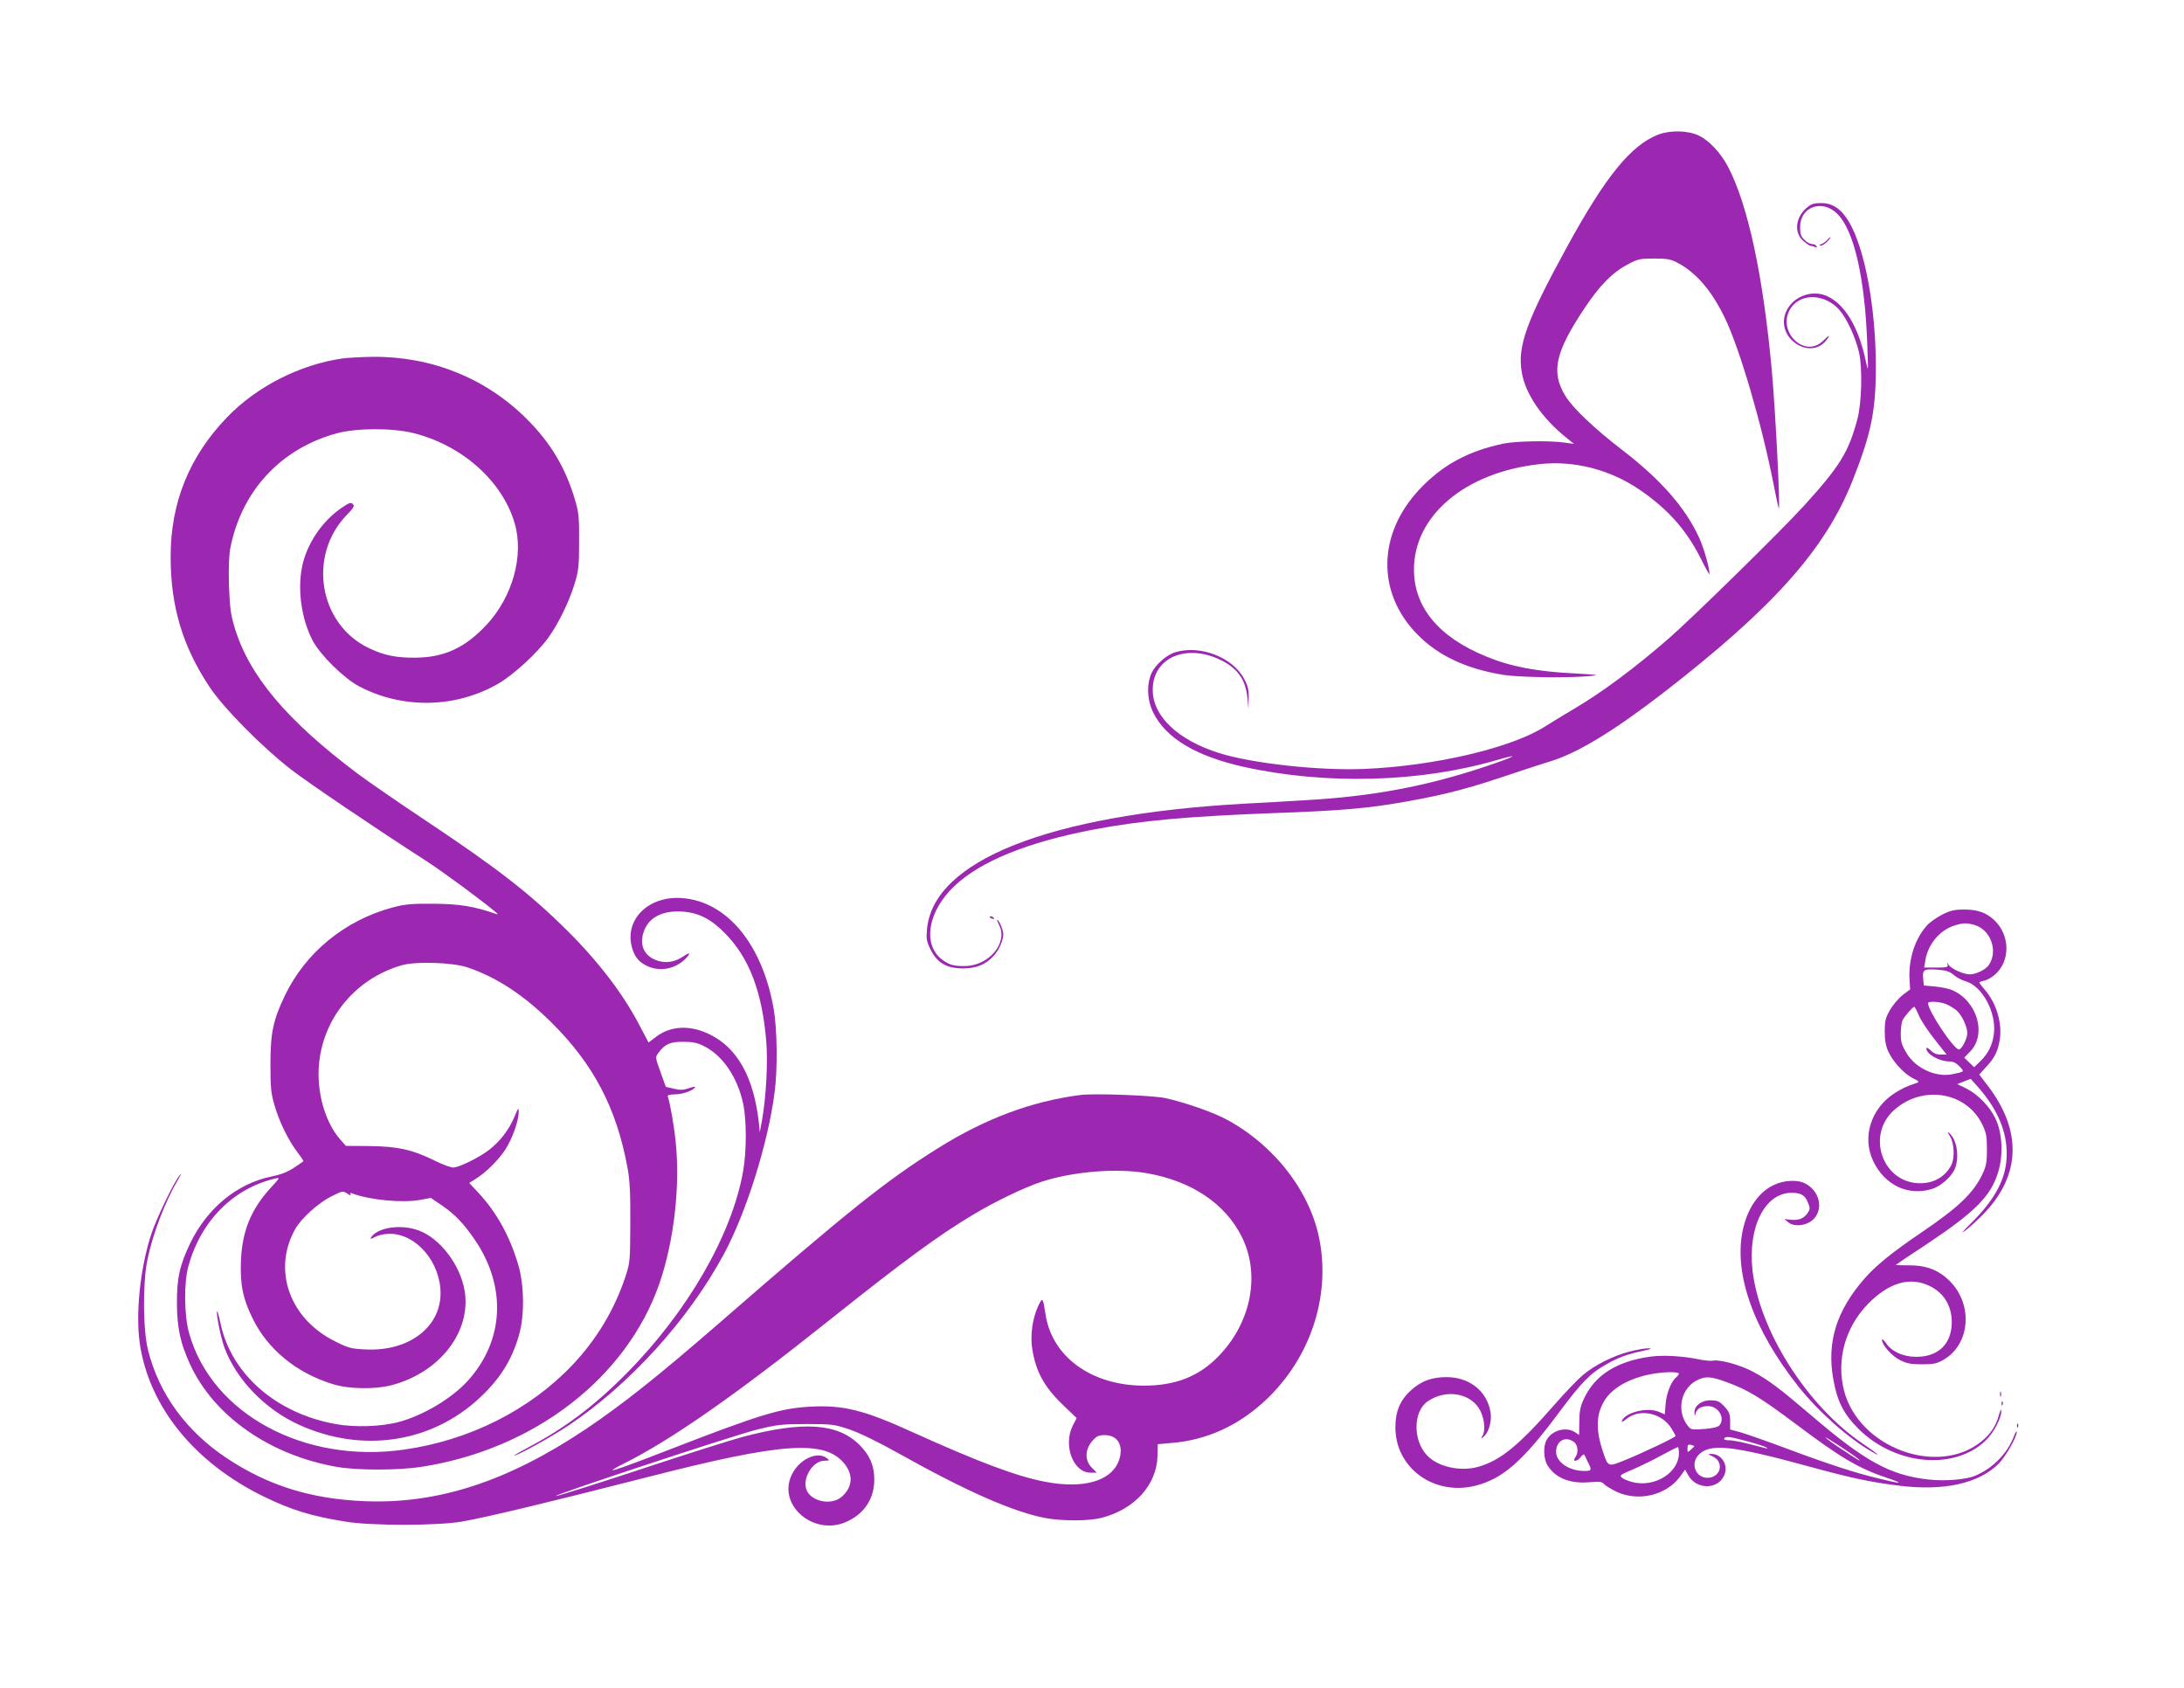 <?xml version="1.0" standalone="no"?>
<!DOCTYPE svg PUBLIC "-//W3C//DTD SVG 20010904//EN"
 "http://www.w3.org/TR/2001/REC-SVG-20010904/DTD/svg10.dtd">
<svg version="1.0" xmlns="http://www.w3.org/2000/svg"
 width="1280pt" height="989pt" viewBox="0 0 1280 989"
 preserveAspectRatio="xMidYMid meet">
<g transform="translate(0,989) scale(0.1,-0.1)"
fill="#9c27b0" stroke="none">
<path d="M9718 9101 c-159 -62 -308 -245 -532 -654 -240 -438 -294 -587 -267
-740 22 -128 120 -270 266 -386 l40 -32 -60 8 c-89 12 -281 8 -350 -6 -209
-43 -362 -126 -496 -269 -247 -263 -251 -609 -10 -852 121 -123 286 -200 503
-235 96 -15 396 -19 513 -6 52 5 40 7 -85 14 -232 11 -385 40 -530 100 -277
113 -422 287 -423 507 -2 317 299 572 735 620 201 23 413 -31 586 -149 165
-112 275 -235 361 -406 27 -55 50 -95 50 -90 1 36 -33 155 -63 219 -80 173
-225 338 -451 511 -160 123 -290 246 -332 317 -84 139 -58 255 115 514 90 135
164 209 256 257 55 29 69 32 151 32 75 0 97 -4 135 -24 111 -58 202 -164 280
-326 89 -187 216 -622 285 -975 14 -74 28 -136 30 -139 10 -9 -19 563 -40 799
-51 563 -140 979 -258 1204 -43 81 -112 155 -172 182 -63 30 -167 32 -237 5z"/>
<path d="M10586 8670 c-65 -58 -72 -146 -15 -194 17 -14 34 -26 39 -26 5 0 16
-3 26 -7 12 -4 15 -3 10 5 -4 7 -16 12 -27 12 -11 0 -31 11 -44 25 -20 19 -25
34 -25 74 0 119 128 166 217 79 99 -96 164 -379 177 -774 6 -158 6 -158 -9
-90 -42 201 -125 338 -232 383 -98 40 -216 -16 -243 -116 -38 -143 152 -259
242 -147 29 36 20 36 -16 0 -112 -112 -281 63 -188 194 62 87 200 79 283 -15
44 -51 95 -162 115 -251 20 -90 15 -293 -10 -387 -51 -193 -102 -276 -309
-504 -126 -140 -645 -649 -794 -780 -201 -175 -395 -320 -568 -421 -49 -29
-120 -72 -156 -95 -196 -127 -650 -234 -1064 -251 -261 -11 -656 32 -850 93
-241 76 -388 215 -389 368 -2 186 187 274 388 182 107 -49 156 -117 167 -227
l6 -65 1 61 c2 50 -3 72 -26 115 -66 127 -258 201 -403 157 -52 -15 -117 -73
-140 -122 -30 -67 -26 -160 11 -234 75 -149 249 -253 530 -316 481 -106 1030
-92 1483 40 148 43 107 20 -70 -39 -345 -115 -660 -174 -1048 -196 -99 -6
-265 -16 -370 -21 -1138 -65 -1814 -333 -1852 -734 -5 -58 -3 -72 21 -121 39
-78 94 -110 191 -110 78 1 129 21 177 72 32 33 58 92 58 128 0 25 -25 85 -36
85 -2 0 3 -14 12 -32 53 -102 -60 -238 -200 -239 -66 -1 -91 6 -135 38 -116
88 -83 284 73 431 153 145 429 257 816 331 276 52 550 77 1051 96 414 15 561
28 799 71 226 41 360 77 630 169 69 23 158 52 198 64 157 48 368 176 655 397
647 500 955 844 1115 1249 110 278 136 408 136 670 -1 347 -65 688 -157 844
-46 77 -96 111 -163 111 -45 0 -59 -5 -88 -30z"/>
<path d="M10709 8484 c-7 -9 -22 -20 -34 -24 -14 -6 -15 -9 -4 -9 8 -1 26 10
39 24 13 14 21 25 18 25 -3 0 -12 -7 -19 -16z"/>
<path d="M2005 7789 c-249 -36 -502 -165 -675 -345 -221 -230 -330 -499 -330
-817 0 -290 70 -524 227 -761 83 -125 305 -350 478 -485 107 -82 494 -344 791
-535 95 -61 331 -235 404 -297 21 -17 21 -20 5 -14 -130 45 -214 58 -365 59
-132 1 -167 -3 -240 -22 -280 -76 -508 -263 -630 -515 -69 -145 -85 -219 -85
-402 0 -137 3 -171 23 -239 28 -98 80 -205 133 -275 22 -29 39 -54 37 -56 -2
-2 -26 -19 -55 -38 -36 -24 -75 -40 -130 -51 -203 -41 -378 -185 -478 -391
-62 -130 -79 -205 -78 -355 1 -143 20 -231 77 -355 140 -304 468 -533 860
-601 119 -21 358 -21 495 0 660 102 1203 520 1396 1075 86 251 123 576 94 839
-9 90 -34 226 -45 256 -3 9 9 12 44 13 45 1 104 22 116 42 3 5 -13 2 -36 -6
-33 -11 -51 -12 -89 -3 l-47 11 -31 87 c-31 85 -31 87 -13 111 39 53 69 66
145 66 56 0 83 -5 122 -25 110 -54 198 -183 231 -340 20 -96 20 -278 -1 -395
-66 -372 -325 -821 -680 -1180 -187 -190 -362 -322 -570 -432 -55 -29 -96 -53
-92 -53 20 0 218 109 318 176 357 238 705 621 911 1004 132 244 260 653 298
950 18 137 15 366 -5 484 -65 380 -273 633 -536 653 -199 16 -343 -128 -294
-293 16 -56 43 -86 97 -109 71 -29 153 -12 211 42 38 38 34 47 -9 18 -47 -32
-96 -40 -146 -26 -83 25 -115 94 -83 177 30 80 111 120 226 112 95 -7 167 -44
249 -128 142 -145 217 -343 241 -634 10 -125 -1 -324 -25 -461 l-13 -70 -6 60
c-30 262 -125 433 -285 512 -115 58 -231 53 -317 -13 l-44 -33 -47 89 c-97
189 -241 379 -428 565 -219 218 -414 369 -835 649 -152 101 -330 224 -396 273
-415 312 -636 574 -721 859 -22 74 -27 114 -32 242 -3 96 0 176 7 215 64 338
296 589 626 678 115 31 325 32 448 1 285 -71 520 -280 593 -527 56 -188 -11
-430 -162 -594 -126 -136 -250 -194 -419 -195 -113 -1 -182 13 -271 55 -295
139 -363 543 -131 782 41 42 46 52 35 63 -11 12 -22 8 -63 -20 -116 -78 -206
-211 -234 -344 -29 -138 -4 -311 62 -437 45 -84 182 -220 272 -267 256 -135
570 -128 819 18 90 53 228 181 291 269 59 83 120 208 152 312 24 79 27 104 27
248 1 138 -2 171 -22 239 -55 191 -144 341 -286 482 -239 238 -557 366 -901
363 -66 -1 -147 -5 -180 -10z m735 -3568 c171 -58 328 -161 490 -321 247 -244
383 -502 447 -850 14 -74 18 -145 17 -325 -1 -223 -1 -232 -28 -315 -64 -194
-169 -369 -313 -521 -251 -263 -603 -440 -986 -494 -584 -83 -1124 208 -1258
680 -30 104 -32 296 -5 395 73 265 262 456 510 514 28 7 27 4 -25 -52 -118
-128 -170 -256 -177 -432 -5 -139 11 -219 68 -335 88 -182 258 -321 470 -386
95 -30 251 -32 350 -5 281 76 463 315 423 553 -26 151 -143 305 -268 352 -98
37 -229 21 -274 -32 -17 -21 -11 -21 25 -2 16 8 52 15 79 15 156 -1 297 -167
297 -350 -1 -199 -187 -339 -435 -328 -88 4 -102 7 -182 47 -266 131 -368 414
-238 653 36 67 138 159 217 198 64 32 66 32 92 15 15 -10 23 -12 19 -4 -6 9
-3 10 11 5 99 -38 295 -57 399 -37 l60 11 68 -46 c73 -50 127 -107 189 -198
188 -275 173 -590 -38 -825 -95 -106 -267 -208 -414 -246 -101 -25 -249 -30
-358 -11 -350 61 -615 291 -679 588 -9 43 -18 76 -20 74 -9 -8 21 -156 43
-215 71 -188 239 -361 438 -451 368 -167 775 -106 1058 159 120 112 188 222
230 368 33 116 31 294 -6 416 -50 166 -124 299 -229 414 l-57 61 37 23 c60 37
133 109 175 173 41 64 78 168 78 220 0 28 -3 25 -24 -26 -31 -76 -85 -147
-149 -196 -56 -43 -167 -99 -208 -104 -13 -1 -62 16 -110 40 -131 65 -218 84
-383 86 l-139 1 -35 40 c-76 87 -125 236 -125 380 0 298 201 559 493 640 83
22 294 15 380 -14z"/>
<path d="M11382 4530 c-33 -17 -75 -47 -91 -66 -68 -77 -105 -193 -100 -309
l4 -63 -44 -33 c-24 -19 -58 -59 -75 -89 -26 -47 -30 -64 -30 -125 0 -49 6
-84 21 -117 27 -60 93 -131 145 -157 35 -17 38 -21 22 -27 -59 -19 -84 -31
-133 -62 -137 -90 -189 -258 -122 -397 67 -140 204 -205 342 -163 49 14 111
67 133 112 32 67 17 178 -30 216 -12 11 -11 6 5 -20 25 -41 28 -127 7 -168
-36 -68 -100 -105 -181 -106 -219 -1 -321 278 -155 428 166 150 423 109 517
-82 24 -50 28 -69 28 -147 0 -76 -4 -98 -26 -145 -54 -112 -138 -193 -356
-341 -171 -116 -269 -195 -336 -272 -163 -187 -221 -370 -183 -586 23 -133 62
-209 150 -296 216 -213 562 -243 744 -66 47 46 92 131 91 171 0 17 -4 10 -13
-20 -17 -65 -51 -116 -107 -160 -257 -203 -714 -32 -801 299 -47 181 6 374
142 512 120 122 242 158 355 105 92 -42 141 -129 133 -235 -8 -115 -86 -183
-209 -182 -76 0 -143 31 -176 81 -13 18 -23 26 -23 18 0 -30 59 -96 107 -119
38 -19 64 -24 128 -24 70 0 86 4 128 28 154 91 172 322 34 460 -63 63 -136 92
-234 92 -46 0 -83 1 -83 2 0 1 84 58 188 126 280 187 371 279 413 419 31 101
24 231 -16 313 -35 73 -103 142 -172 177 l-52 25 40 16 39 15 48 -54 c109
-126 163 -253 163 -384 1 -138 -63 -263 -206 -405 -55 -54 -66 -69 -35 -45 25
19 72 62 105 96 219 226 227 488 24 753 l-49 64 39 43 c51 54 70 93 81 160 16
99 -20 218 -90 297 -16 19 -30 37 -30 40 0 2 13 7 29 10 15 3 43 18 61 34 93
78 92 231 -1 320 -48 45 -97 63 -177 63 -57 0 -80 -5 -130 -30z m189 -60 c95
-27 141 -150 86 -234 -19 -28 -75 -56 -114 -56 -37 1 -108 33 -123 57 -10 16
-11 16 -6 1 5 -16 -3 -18 -66 -18 l-71 0 7 42 c15 94 84 177 170 204 51 16 71
17 117 4z m-121 -293 c17 -15 48 -31 69 -37 97 -26 182 -182 167 -307 -8 -66
-33 -117 -80 -162 l-36 -35 -29 28 -29 28 33 34 c101 101 44 298 -104 362 -20
8 -65 18 -101 21 l-65 6 -3 33 c-6 60 0 65 78 60 55 -4 75 -10 100 -31z m-42
-172 c20 -9 48 -26 61 -38 30 -28 61 -93 61 -132 0 -31 -33 -95 -49 -95 -30 0
-181 226 -181 271 0 14 68 10 108 -6z m-160 -70 c13 -29 55 -92 93 -139 l68
-86 -35 0 c-24 0 -43 8 -59 25 -14 13 -25 19 -25 11 0 -33 75 -76 134 -76 23
0 41 -9 60 -29 31 -32 31 -31 -42 -46 -97 -20 -216 35 -269 125 -27 45 -33 64
-33 113 0 32 5 68 11 80 13 24 60 77 68 77 3 0 17 -25 29 -55z"/>
<path d="M5800 4516 c0 -2 7 -7 16 -10 8 -3 12 -2 9 4 -6 10 -25 14 -25 6z"/>
<path d="M6330 3473 c-285 -37 -555 -138 -832 -311 -304 -190 -527 -368 -1280
-1023 -360 -313 -572 -481 -788 -626 -457 -305 -865 -438 -1295 -420 -314 13
-566 92 -809 254 -235 157 -394 375 -458 630 -30 116 -32 389 -5 526 31 154
104 345 182 477 19 32 20 38 6 20 -32 -38 -137 -256 -165 -344 -64 -196 -92
-461 -67 -637 54 -372 320 -701 729 -900 161 -78 277 -114 478 -146 152 -25
536 -24 679 0 144 25 499 110 1086 260 795 204 1041 221 1157 81 55 -67 49
-141 -17 -197 -61 -51 -180 -25 -205 44 -24 69 38 169 106 169 31 1 32 1 14
15 -58 44 -165 -8 -207 -100 -83 -179 135 -361 326 -271 103 48 159 135 159
246 0 81 -26 142 -86 202 -127 128 -330 142 -688 47 -63 -17 -333 -102 -598
-190 -266 -88 -489 -158 -495 -156 -17 5 1035 353 1178 389 120 30 143 32 290
33 154 0 164 -2 255 -32 60 -21 165 -72 285 -139 398 -223 671 -343 862 -380
98 -18 253 -18 328 1 195 50 325 194 329 364 l1 68 80 7 c206 16 395 102 555
253 258 244 377 600 314 934 -53 284 -263 556 -544 708 -82 44 -243 100 -360
126 -74 16 -419 29 -500 18z m391 -458 c264 -46 461 -179 558 -375 111 -226
51 -512 -148 -708 -112 -111 -247 -162 -427 -162 -305 0 -538 168 -576 416
-16 103 -18 105 -44 49 -33 -72 -47 -170 -34 -251 22 -136 72 -225 186 -333
l74 -71 -22 -43 c-59 -115 1 -277 103 -277 l37 0 -29 29 c-42 42 -41 106 2
156 27 30 37 35 75 35 80 0 114 -70 78 -158 -47 -113 -209 -157 -425 -116
-167 31 -393 116 -782 292 -283 129 -404 159 -595 149 -179 -10 -290 -43 -837
-255 -224 -87 -325 -123 -325 -117 0 3 31 21 70 40 280 141 655 403 1210 846
424 338 628 488 830 609 133 80 302 161 405 195 184 60 441 81 616 50z"/>
<path d="M10392 2944 c-88 -44 -151 -137 -178 -263 -54 -256 63 -584 326 -916
116 -146 292 -303 430 -382 62 -36 40 -16 -54 48 -326 221 -605 662 -645 1016
-28 253 73 453 229 453 55 0 79 -14 96 -57 13 -31 13 -38 0 -59 -23 -34 -52
-46 -98 -42 l-40 4 23 -19 c37 -30 114 -19 151 22 56 62 30 164 -53 206 -45
24 -127 19 -187 -11z"/>
<path d="M9551 1970 c-99 -26 -204 -79 -273 -137 -31 -26 -106 -104 -166 -173
-210 -240 -318 -328 -446 -365 -106 -31 -240 -1 -303 67 -83 88 -81 256 3 315
102 71 240 53 300 -37 31 -47 43 -125 24 -161 -13 -24 -13 -24 9 -5 27 25 45
90 37 139 -20 124 -122 206 -257 207 -87 0 -148 -22 -208 -76 -65 -58 -93
-125 -93 -218 0 -240 228 -404 471 -342 158 41 273 141 480 418 142 191 191
240 287 294 71 40 123 59 214 78 49 11 56 14 30 15 -19 0 -68 -9 -109 -19z"/>
<path d="M9673 1940 c-198 -27 -327 -109 -391 -249 -20 -44 -26 -73 -26 -133
l-1 -77 -24 16 c-54 35 -138 11 -168 -48 -19 -36 -16 -109 6 -145 46 -75 131
-110 247 -100 59 5 74 3 85 -11 8 -9 41 -29 74 -45 128 -60 293 -20 373 91
l28 39 18 -32 c47 -87 176 -87 212 0 25 59 -16 125 -78 124 -20 -1 -19 -2 8
-14 72 -32 50 -126 -29 -126 -69 0 -101 81 -53 133 66 71 194 58 660 -70 238
-65 347 -88 515 -109 262 -33 468 12 585 129 42 43 106 156 106 186 -1 9 -9
-5 -19 -31 -38 -97 -123 -183 -223 -225 -54 -24 -181 -34 -276 -23 -224 25
-372 106 -688 377 -184 157 -248 205 -337 253 -75 41 -203 76 -240 66 -10 -2
-49 1 -85 9 -94 19 -206 25 -279 15z m167 -99 c0 -5 -7 -14 -16 -22 -29 -24
-57 -93 -62 -155 l-5 -62 -36 15 c-67 28 -196 -4 -215 -53 -4 -10 5 -7 24 9
77 65 207 39 265 -52 14 -23 25 -43 25 -46 0 -8 -204 -105 -305 -145 -92 -37
-91 -37 -124 64 -41 127 -35 217 18 297 62 92 212 154 379 158 28 0 52 -3 52
-8z m281 -51 c123 -45 196 -89 404 -245 263 -198 367 -259 533 -315 106 -36
91 -38 -44 -5 -138 33 -290 82 -539 175 -115 43 -238 86 -272 96 l-63 17 0 49
c0 41 -5 54 -33 85 -29 31 -40 36 -80 37 -55 1 -98 -32 -96 -73 1 -21 2 -22 6
-6 7 30 32 45 74 45 60 0 101 -69 67 -112 -9 -11 -38 -18 -90 -22 -74 -5 -78
-5 -97 20 -70 89 -38 226 64 270 45 20 76 17 166 -16z m774 -453 c15 -15 -10
0 -102 61 -45 29 -87 60 -94 68 -12 14 177 -110 196 -129z m-655 107 c52 -14
102 -30 110 -35 12 -8 11 -9 -5 -5 -123 33 -184 46 -212 46 -20 0 -32 4 -28
10 9 15 31 12 135 -16z m-1013 -6 c20 -16 25 -59 8 -84 -13 -21 -13 -24 -1
-24 8 0 22 10 31 23 10 12 19 17 21 11 3 -6 13 -27 23 -47 21 -42 19 -47 -23
-47 -90 0 -166 52 -166 112 0 66 57 96 107 56z m703 -23 c0 -1 -9 -10 -20 -20
-20 -18 -20 -17 -20 8 0 20 4 24 20 20 11 -3 20 -6 20 -8z m-90 -40 c0 -115
-142 -204 -273 -170 -27 7 -55 19 -63 27 -13 12 -4 18 63 46 43 18 119 55 168
82 50 27 93 49 98 50 4 0 7 -16 7 -35z"/>
<path d="M11722 1720 c0 -14 2 -19 5 -12 2 6 2 18 0 25 -3 6 -5 1 -5 -13z"/>
<path d="M11731 1664 c0 -11 3 -14 6 -6 3 7 2 16 -1 19 -3 4 -6 -2 -5 -13z"/>
<path d="M11821 1534 c0 -11 3 -14 6 -6 3 7 2 16 -1 19 -3 4 -6 -2 -5 -13z"/>
</g>
</svg>
